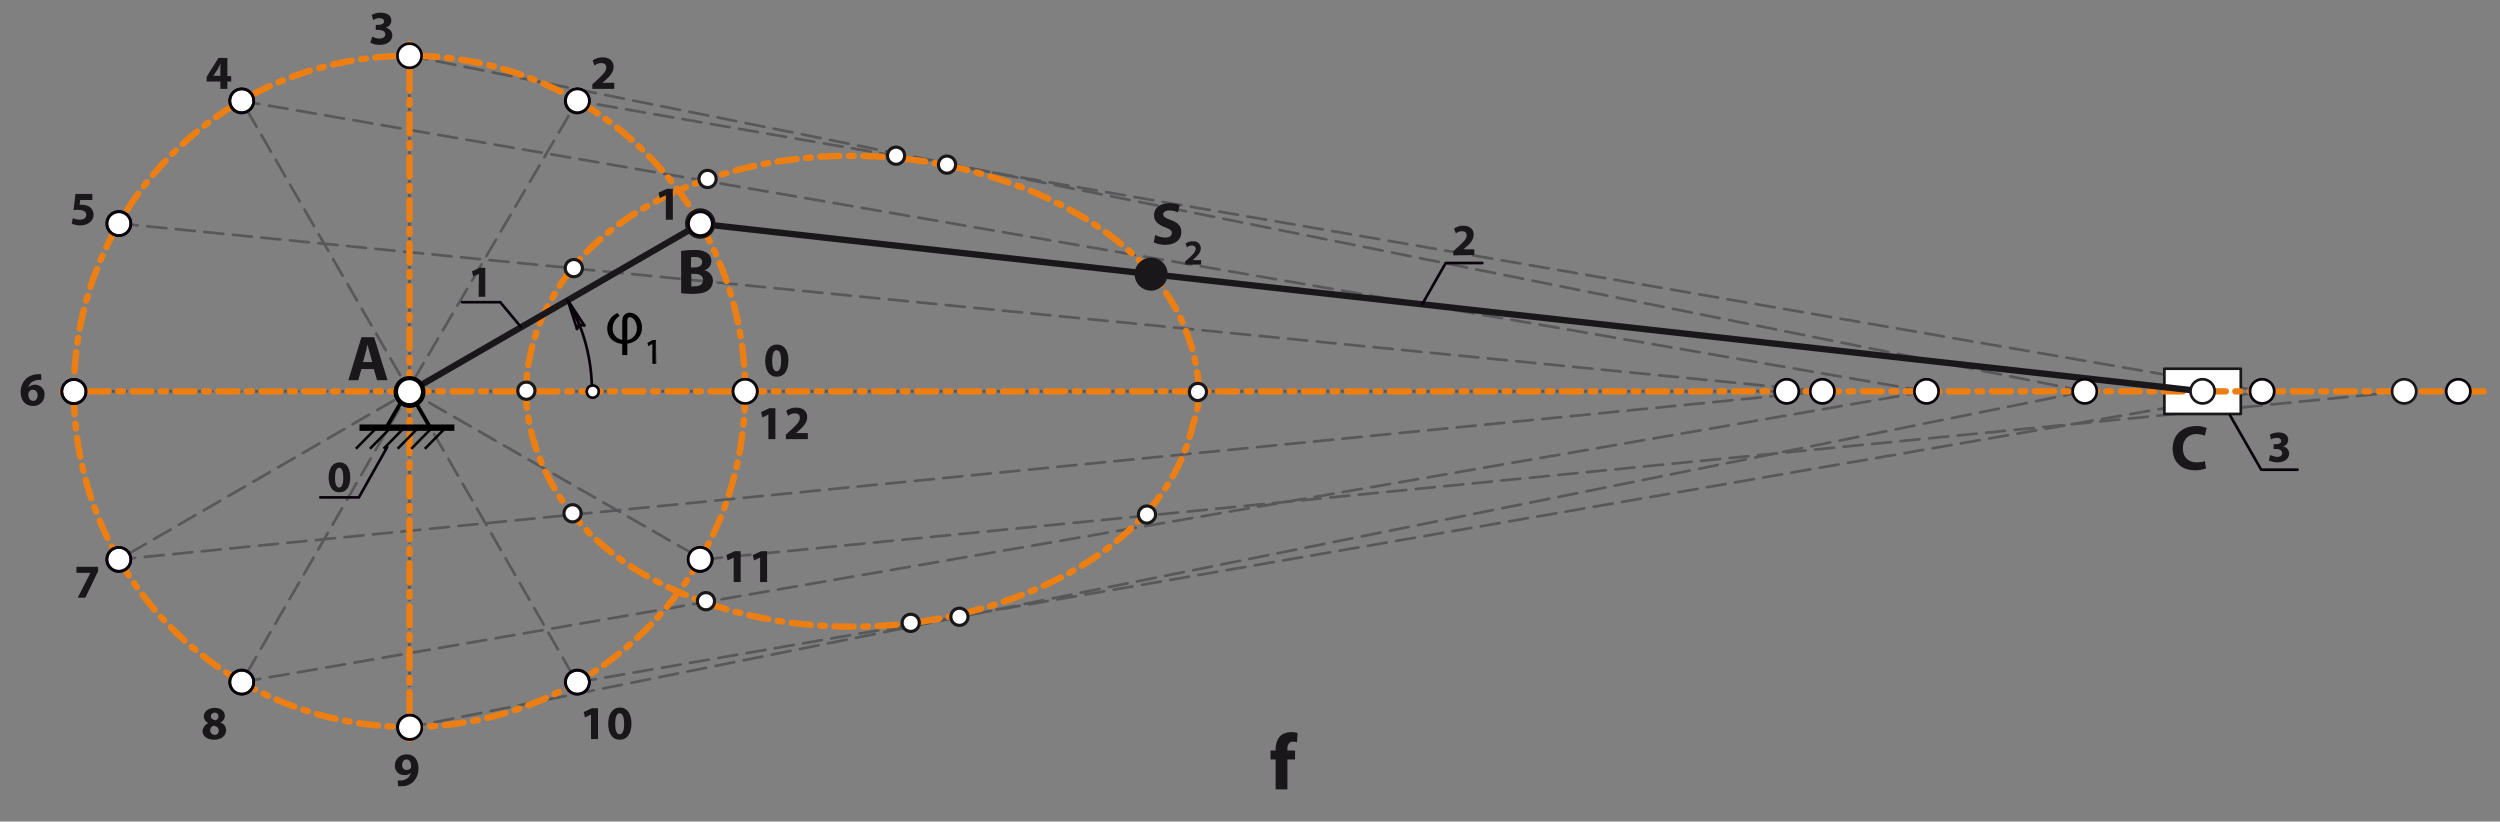 <?xml version="1.0" encoding="utf-8"?>
<!-- Generator: Adobe Illustrator 22.1.0, SVG Export Plug-In . SVG Version: 6.00 Build 0)  -->
<svg version="1.1" id="_x33_f29a92e-9526-49a9-8b02-9f700ded9a21"
	 xmlns="http://www.w3.org/2000/svg" xmlns:xlink="http://www.w3.org/1999/xlink" x="0px" y="0px" viewBox="0 0 785.1 258"
	 style="enable-background:new 0 0 785.1 258;" xml:space="preserve">
<rect x="0" y="0" width="785.1" height="258" fill="#808080" stroke="none"/>
<style type="text/css">
	.st0{enable-background:new    ;}
	.st1{fill:#1A171B;}
	.st2{fill:none;stroke:#58585A;stroke-width:0.85;stroke-linecap:round;stroke-linejoin:round;stroke-dasharray:6,3;}
	.st3{fill:#FFFFFF;stroke:#1A171B;stroke-width:0.85;stroke-linecap:round;stroke-linejoin:round;}
	.st4{fill:none;stroke:#ED7F12;stroke-width:2;stroke-linecap:round;stroke-linejoin:round;stroke-dasharray:6,3,1.5,3;}
	.st5{fill:none;stroke:#09040B;stroke-width:0.85;stroke-linecap:round;stroke-linejoin:round;}
	.st6{fill:#FFFFFF;stroke:#1A171B;stroke-width:2;stroke-linecap:round;stroke-linejoin:round;}
	.st7{fill:#FFFFFF;stroke:#09040B;stroke-width:0.85;stroke-linecap:round;stroke-linejoin:round;}
	.st8{fill:#09040B;}
	.st9{fill:none;stroke:#1A171B;stroke-width:2;stroke-linecap:round;stroke-linejoin:round;}
	.st10{fill:#1A171B;stroke:#1A171B;stroke-width:5;stroke-linecap:round;stroke-linejoin:round;}
	.st11{fill:#FFFFFF;}
	.st12{fill:#FFFFFF;stroke:#1A171B;stroke-linecap:round;stroke-linejoin:round;}
</style>
<title>kp1_Монтажная область 1</title>
<g class="st0">
	<path class="st1" d="M400.6,247.9v-9.4H399v-2.8h1.6v-0.5c0-1.5,0.5-3.1,1.5-4.1c1-0.9,2.3-1.2,3.4-1.2c0.8,0,1.5,0.1,2,0.3
		l-0.2,2.9c-0.3-0.1-0.7-0.2-1.2-0.2c-1.3,0-1.8,1-1.8,2.2v0.6h2.4v2.8h-2.4v9.4H400.6z"/>
</g>
<g>
	<line class="st2" x1="37.3" y1="70.2" x2="572.3" y2="122.9"/>
	<polyline class="st2" points="605,122.9 75.9,214.2 128.6,122.9 37.3,175.7 572.3,122.9 561.1,122.9 128.6,122.9 23.2,122.9 	"/>
	<polyline class="st2" points="654.8,122.9 128.6,17.5 128.6,122.9 75.9,31.7 605,122.9 	"/>
	<polyline class="st2" points="710.4,122.9 181.2,214.3 128.6,122.9 128.6,228.4 654.8,122.9 	"/>
	<polyline class="st2" points="755.1,122.9 220.7,175.7 128.6,122.9 127.9,122.8 181.3,31.7 710.4,122.9 	"/>
</g>
<rect x="679.7" y="115.8" class="st3" width="24" height="14.2"/>
<line class="st4" x1="128.6" y1="122.9" x2="128.6" y2="232.1"/>
<line class="st4" x1="128.6" y1="122.9" x2="237.8" y2="122.9"/>
<line class="st4" x1="234" y1="122.9" x2="782.3" y2="122.9"/>
<circle class="st5" cx="234" cy="122.9" r="3.8"/>
<line class="st4" x1="128.6" y1="122.9" x2="19.5" y2="122.9"/>
<path class="st4" d="M376.6,122.9c-0.2-3.7-0.7-7.4-1.6-11c-0.7-2.9-1.6-5.7-2.7-8.4c-0.9-2.3-1.9-4.5-3.1-6.6s-2.4-4.1-3.8-6.1
	c-1.5-2.1-3.1-4.1-4.8-6c-1.8-2.1-3.8-4-5.9-5.9c-2.3-2.1-4.7-4-7.2-5.8c-2.8-2-5.6-3.9-8.6-5.6c-3.1-1.8-6.5-3.6-10.1-5.3
	s-7.5-3.3-11.6-4.7c-4.1-1.5-8.5-2.8-13.1-4c-4.7-1.2-9.5-2.1-14.3-2.9c-5-0.7-10-1.2-15.1-1.5c-5.1-0.2-10.2-0.2-15.3,0
	c-5,0.3-9.9,0.8-14.9,1.6c-4.7,0.7-9.4,1.7-14,3c-4.3,1.2-8.5,2.5-12.6,4.1c-3.8,1.5-7.5,3.1-11.1,5c-3.2,1.7-6.4,3.5-9.4,5.5
	c-2.7,1.8-5.3,3.7-7.7,5.8c-2.2,1.9-4.3,3.8-6.3,5.9c-1.8,1.9-3.5,4-5.1,6.1c-1.5,2-2.9,4.1-4.2,6.3c-1.2,2.1-2.4,4.2-3.4,6.4
	c-1,2.1-1.8,4.2-2.5,6.4c-0.7,2.1-1.3,4.2-1.7,6.3c-0.4,2-0.8,4-1,6c-0.2,1.9-0.3,3.8-0.3,5.7c0,1.9,0.1,3.8,0.4,5.7
	c0.2,1.9,0.6,3.9,1,5.8c0.5,2,1,4,1.7,6c0.7,2.1,1.5,4.1,2.4,6.1c1,2.1,2,4.2,3.2,6.2c1.2,2.1,2.5,4.1,4,6c1.5,2,3.1,3.9,4.7,5.8
	c1.8,1.9,3.6,3.8,5.6,5.5c2.1,1.9,4.3,3.6,6.6,5.3c2.5,1.8,5.1,3.5,7.8,5c2.8,1.6,5.9,3.2,9.2,4.7s6.8,2.9,10.6,4.2s7.8,2.5,12,3.5
	s8.7,1.8,13.3,2.5c4.6,0.6,9.5,1,14.4,1.2s10,0.1,15.1-0.2s10.2-0.9,15.2-1.8c5-0.8,9.9-1.9,14.8-3.3c4.7-1.3,9.3-2.8,13.8-4.6
	c4.2-1.7,8.4-3.5,12.4-5.6c3.7-1.9,7.2-4,10.6-6.3c3-2,5.9-4.2,8.6-6.6c2.4-2.1,4.7-4.3,6.8-6.6c1.9-2.1,3.7-4.3,5.3-6.5
	c1.5-2.1,2.9-4.3,4.1-6.5s2.3-4.5,3.2-6.9c1.1-2.7,2-5.5,2.6-8.4C375.9,130,376.4,126.5,376.6,122.9"/>
<circle class="st4" cx="128.6" cy="122.9" r="105.4"/>
<path class="st6" d="M223.7,70.2c0-2.1-1.7-3.8-3.8-3.8s-3.8,1.7-3.8,3.8c0,2.1,1.7,3.8,3.8,3.8l0,0C222,74,223.7,72.3,223.7,70.2z"
	/>
<path class="st5" d="M185.1,31.7c0-2.1-1.7-3.8-3.8-3.8s-3.8,1.7-3.8,3.8s1.7,3.8,3.8,3.8C183.4,35.4,185.1,33.7,185.1,31.7z"/>
<path class="st7" d="M79.2,29.8c-1-1.8-3.3-2.4-5.1-1.4c-1.8,1-2.4,3.3-1.4,5.1c1,1.8,3.3,2.4,5.1,1.4l0,0
	C79.6,33.9,80.2,31.6,79.2,29.8z"/>
<path class="st7" d="M39.2,67c-1.8-1-4.1-0.4-5.1,1.4s-0.4,4.1,1.4,5.1c1.8,1,4.1,0.4,5.1-1.4l0,0C41.6,70.3,41,68,39.2,67z"/>
<path class="st7" d="M23.2,119.2c-2.1,0-3.8,1.7-3.8,3.8s1.7,3.8,3.8,3.8s3.8-1.7,3.8-3.8l0,0C27,120.9,25.3,119.2,23.2,119.2z"/>
<path class="st7" d="M35.5,172.4c-1.8,1-2.4,3.3-1.4,5.1s3.3,2.4,5.1,1.4s2.4-3.3,1.4-5.1l0,0C39.6,172,37.3,171.4,35.5,172.4z"/>
<path class="st7" d="M72.7,212.4c-1,1.8-0.4,4.1,1.4,5.1s4.1,0.4,5.1-1.4c1-1.8,0.4-4.1-1.4-5.1C76,210,73.7,210.6,72.7,212.4z"/>
<path class="st7" d="M178.1,216.1c1,1.8,3.3,2.4,5.1,1.4s2.4-3.3,1.4-5.1s-3.3-2.4-5.1-1.4S177.1,214.3,178.1,216.1z"/>
<path class="st5" d="M132.4,228.4c0-2.1-1.7-3.8-3.8-3.8c-2.1,0-3.8,1.7-3.8,3.8s1.7,3.8,3.8,3.8
	C130.7,232.1,132.4,230.4,132.4,228.4z"/>
<path class="st5" d="M223.7,175.7c0-2.1-1.7-3.8-3.8-3.8s-3.8,1.7-3.8,3.8s1.7,3.8,3.8,3.8l0,0C222,179.4,223.7,177.7,223.7,175.7z"
	/>
<path class="st5" d="M185.9,122.9c0-10.1-2.6-20-7.7-28.7"/>
<circle class="st8" cx="185.9" cy="122.9" r="0.6"/>
<line class="st9" x1="131.9" y1="121.1" x2="216.7" y2="72.1"/>
<line class="st9" x1="223.6" y1="70.7" x2="688" y2="122.5"/>
<path class="st3" d="M695.5,122.9c0-2.1-1.7-3.8-3.8-3.8s-3.8,1.7-3.8,3.8c0,2.1,1.7,3.8,3.8,3.8C693.8,126.7,695.5,125,695.5,122.9
	z"/>
<path class="st3" d="M758.8,122.9c0-2.1-1.7-3.8-3.8-3.8s-3.8,1.7-3.8,3.8c0,2.1,1.7,3.8,3.8,3.8l0,0
	C757.1,126.7,758.8,125,758.8,122.9z"/>
<path class="st10" d="M364.2,86.1c0-1.5-1.2-2.7-2.7-2.7s-2.7,1.2-2.7,2.7s1.2,2.7,2.7,2.7l0,0C363,88.7,364.2,87.5,364.2,86.1z"/>
<path class="st7" d="M775.8,122.9c0-2.1-1.7-3.8-3.8-3.8s-3.8,1.7-3.8,3.8c0,2.1,1.7,3.8,3.8,3.8l0,0
	C774.1,126.7,775.8,125,775.8,122.9z"/>
<path class="st7" d="M714.2,122.9c0-2.1-1.7-3.8-3.8-3.8s-3.8,1.7-3.8,3.8c0,2.1,1.7,3.8,3.8,3.8C712.5,126.7,714.2,125,714.2,122.9
	z"/>
<path class="st7" d="M658.5,122.9c0-2.1-1.7-3.8-3.8-3.8s-3.8,1.7-3.8,3.8c0,2.1,1.7,3.8,3.8,3.8C656.8,126.7,658.5,125,658.5,122.9
	z"/>
<path class="st7" d="M608.8,122.9c0-2.1-1.7-3.8-3.8-3.8s-3.8,1.7-3.8,3.8c0,2.1,1.7,3.8,3.8,3.8C607.1,126.7,608.8,125,608.8,122.9
	z"/>
<path class="st7" d="M576.1,122.9c0-2.1-1.7-3.8-3.8-3.8s-3.8,1.7-3.8,3.8c0,2.1,1.7,3.8,3.8,3.8l0,0
	C574.4,126.7,576.1,125,576.1,122.9z"/>
<circle class="st7" cx="561.1" cy="122.9" r="3.8"/>
<line class="st4" x1="128.6" y1="122.9" x2="128.6" y2="13.8"/>
<line class="st5" x1="178.3" y1="94.3" x2="183.5" y2="102.2"/>
<line class="st5" x1="183.5" y1="102.2" x2="181.9" y2="101.9"/>
<line class="st5" x1="181.9" y1="101.9" x2="181.2" y2="103.3"/>
<line class="st5" x1="181.2" y1="103.3" x2="178.3" y2="94.3"/>
<line class="st5" x1="181.9" y1="101.8" x2="178.3" y2="94.3"/>
<polyline class="st5" points="163.6,102.7 157.1,94.9 145.1,94.9 "/>
<polyline class="st5" points="446.6,95.6 454,82.6 465.5,82.6 "/>
<g>
	<g>
		<g>
			<rect x="118.1" y="127.7" transform="matrix(0.503 -0.864 0.864 0.503 -48.873 171.647)" width="13.6" height="1.2"/>
			<rect x="131.2" y="121.6" transform="matrix(0.864 -0.503 0.503 0.864 -46.721 83.832)" width="1.2" height="13.6"/>
		</g>
		<rect x="112.9" y="133.3" width="29.8" height="2"/>
		<g>
			<rect x="110.5" y="137.5" transform="matrix(0.702 -0.712 0.712 0.702 -63.992 122.796)" width="8.6" height="0.8"/>
			<rect x="114.9" y="137.5" transform="matrix(0.702 -0.712 0.712 0.702 -62.664 125.925)" width="8.6" height="0.8"/>
			<rect x="119.2" y="137.5" transform="matrix(0.702 -0.712 0.712 0.702 -61.408 128.978)" width="8.6" height="0.8"/>
			<rect x="123.6" y="137.5" transform="matrix(0.702 -0.712 0.712 0.702 -60.08 132.107)" width="8.6" height="0.8"/>
			<rect x="127.9" y="137.5" transform="matrix(0.702 -0.712 0.712 0.702 -58.823 135.207)" width="8.6" height="0.8"/>
			<rect x="132.2" y="137.5" transform="matrix(0.702 -0.712 0.712 0.702 -57.567 138.261)" width="8.6" height="0.8"/>
		</g>
	</g>
	<g>
		<circle class="st11" cx="128.6" cy="123.1" r="4.3"/>
		<path d="M128.6,128.1c-2.7,0-5-2.2-5-4.9c0,0,0,0,0-0.1c0-2.8,2.2-5,5-5s5,2.2,5,5l0,0c0.1,2.7-2.1,4.9-4.7,5
			C128.7,128.1,128.6,128.1,128.6,128.1z M128.6,119.4c-2,0-3.6,1.6-3.6,3.6s1.6,3.6,3.6,3.6s3.6-1.6,3.6-3.6l0,0
			C132.1,121,130.6,119.4,128.6,119.4L128.6,119.4L128.6,119.4z"/>
	</g>
</g>
<g>
	<path d="M194.6,99.2c-1.3,0.8-2.2,2.2-2.2,3.8c-0.2,1.8,1.2,3.5,3,3.7V101c0-2,1.1-2.8,2.4-2.8c1.8,0,3.8,1.8,3.8,4.6
		c0.1,2.7-1.9,4.9-4.6,5.1v3.6h-1.6V108c-2.3-0.2-4.7-1.6-4.7-4.9c0-2.1,1.3-4,3.2-4.8L194.6,99.2z M197,106.8
		c1.8-0.3,3.1-1.9,3-3.8c0-1.9-1.1-3.4-2.2-3.4c-0.5,0-0.8,0.4-0.8,1.3V106.8z"/>
	<g>
		<path d="M205,107.8L205,107.8l-1.3,0.7l-0.2-0.8l1.6-0.9h0.8v7.3H205V107.8z"/>
		<path d="M206.1,114.3h-1.2V108l-1.3,0.7l-0.3-1l1.7-0.9h1C206,106.8,206.1,114.3,206.1,114.3z M205.2,114.1h0.7v-7h-0.7l-1.5,0.8
			l0.1,0.5l1.2-0.6h0.1v0.1L205.2,114.1L205.2,114.1z"/>
	</g>
</g>
<path class="st1" d="M150.4,86L150.4,86l-1.8,0.8l-0.4-1.6l2.4-1.1h1.8v9.1h-2.1L150.4,86z"/>
<g>
	<path class="st1" d="M247.6,113.2c0,3-1.2,5.1-3.7,5.1s-3.6-2.3-3.6-5c0-2.8,1.2-5.1,3.7-5.1C246.6,108.2,247.6,110.5,247.6,113.2z
		 M242.5,113.3c0,2.2,0.5,3.3,1.4,3.3s1.4-1.1,1.4-3.3c0-2.2-0.5-3.3-1.4-3.3C243.1,109.9,242.5,111,242.5,113.3L242.5,113.3z"/>
	<g>
		<path class="st1" d="M241.3,130.2L241.3,130.2l-1.9,0.9l-0.4-1.7l2.6-1.2h1.9v9.7h-2.2L241.3,130.2L241.3,130.2z"/>
		<path class="st1" d="M246.8,137.9v-1.4l1.2-1.1c2.1-1.9,3.2-3,3.2-4.2c0-0.8-0.5-1.4-1.6-1.4c-0.8,0-1.5,0.3-2.1,0.8l-0.6-1.6
			c0.9-0.7,2-1,3.2-1c2.2,0,3.4,1.3,3.4,3c0,1.6-1.2,3-2.6,4.2L250,136l0,0h3.7v1.9H246.8z"/>
	</g>
	<path class="st1" d="M209.1,61.3L209.1,61.3l-1.9,0.9l-0.4-1.7l2.6-1.2h1.9V69h-2.2L209.1,61.3L209.1,61.3z"/>
	<path class="st1" d="M186,27.9v-1.4l1.2-1.1c2.1-1.9,3.2-3,3.2-4.2c0-0.8-0.5-1.4-1.6-1.4c-0.8,0-1.5,0.3-2.1,0.8l-0.6-1.6
		c0.9-0.7,2-1,3.2-1c2.2,0,3.4,1.3,3.4,3c0,1.6-1.2,3-2.6,4.2l-0.9,0.8l0,0h3.7v1.9H186z"/>
	<path class="st1" d="M116.9,11.5c0.7,0.4,1.5,0.6,2.3,0.6c1.2,0,1.8-0.6,1.8-1.3c0-1-1-1.4-2-1.4h-1V7.8h0.9c0.8,0,1.7-0.3,1.7-1.1
		c0-0.6-0.5-1-1.4-1c-0.7,0-1.4,0.2-2,0.6l-0.5-1.6c0.9-0.5,2-0.8,3-0.7c2.1,0,3.2,1.1,3.2,2.4c0,1.1-0.7,2-1.8,2.3l0,0
		c1.2,0.2,2.1,1.2,2.1,2.4c0,1.7-1.5,3-4,3c-1,0-2-0.2-2.9-0.7L116.9,11.5z"/>
	<path class="st1" d="M69.2,27.9v-2.3h-4.3v-1.5l3.7-5.9h2.8v5.7h1.2v1.7h-1.2v2.3C71.4,27.9,69.2,27.9,69.2,27.9z M69.2,23.9v-2.2
		c0-0.6,0-1.2,0.1-1.8l0,0c-0.3,0.6-0.6,1.2-0.9,1.8L67,23.8l0,0h2.2V23.9z"/>
	<path class="st1" d="M29,62.8h-3.8L25,64.3c0.2,0,0.4,0,0.6,0c0.9,0,1.8,0.2,2.6,0.7c0.8,0.6,1.2,1.5,1.2,2.4
		c0,1.8-1.6,3.4-4.2,3.4c-0.9,0-1.9-0.2-2.7-0.6l0.4-1.7c0.7,0.3,1.4,0.5,2.2,0.5c0.9,0,2-0.4,2-1.5c0-1-0.8-1.6-2.7-1.6
		c-0.4,0-0.9,0-1.3,0.1l0.6-5.1H29V62.8z"/>
	<path class="st1" d="M13,119.3c-0.3,0-0.6,0-0.9,0c-2,0.2-2.9,1.2-3.2,2.3l0,0c0.6-0.5,1.3-0.8,2.1-0.8c1.6,0,3,1.3,3,2.9
		c0,0.1,0,0.2,0,0.3c0,1.9-1.5,3.5-3.5,3.5h-0.1c-2.6,0-3.9-1.9-3.9-4.3c-0.1-1.6,0.6-3.2,1.7-4.3c1-0.9,2.4-1.4,3.8-1.4
		c0.3,0,0.6,0,0.9,0L13,119.3z M11.8,124.1c0.1-0.8-0.5-1.6-1.3-1.7c-0.1,0-0.1,0-0.2,0c-0.6,0-1.1,0.3-1.3,0.9
		c-0.1,0.2-0.1,0.4-0.1,0.6c0,1,0.5,2,1.6,2C11.3,125.9,11.8,125.1,11.8,124.1z"/>
	<path class="st1" d="M30.8,178v1.4l-4,8.3h-2.4l4-7.8l0,0H24V178H30.8z"/>
	<path class="st1" d="M65.4,227.1c-0.8-0.4-1.4-1.2-1.4-2.1c0-1.6,1.5-2.7,3.4-2.7c2.3,0,3.2,1.3,3.2,2.5c0,0.9-0.6,1.8-1.4,2.1l0,0
		c1.1,0.3,1.8,1.3,1.8,2.4c0,1.8-1.5,3-3.8,3c-2.5,0-3.6-1.4-3.6-2.7C63.7,228.5,64.4,227.5,65.4,227.1L65.4,227.1z M68.7,229.5
		c0-0.9-0.6-1.4-1.5-1.6c-0.7,0.1-1.2,0.7-1.2,1.5c0,0.7,0.6,1.3,1.3,1.4h0.1C68.1,230.8,68.7,230.3,68.7,229.5L68.7,229.5
		L68.7,229.5z M66.2,224.9c0,0.7,0.6,1.1,1.4,1.3c0.6-0.1,1-0.6,1-1.2c0.1-0.6-0.4-1.2-1-1.2c-0.1,0-0.1,0-0.2,0
		C66.8,223.8,66.3,224.2,66.2,224.9C66.2,224.8,66.2,224.8,66.2,224.9L66.2,224.9z"/>
	<path class="st1" d="M124.9,245.1c0.3,0,0.7,0,1,0c0.7,0,1.3-0.2,1.9-0.6c0.6-0.4,1.1-1.1,1.2-1.8l0,0c-0.5,0.5-1.2,0.8-2,0.7
		c-1.6,0.1-3-1.2-3-2.8c0-0.1,0-0.2,0-0.2c0-2,1.6-3.5,3.6-3.5h0.1c2.5,0,3.7,1.9,3.7,4.2c0.1,1.7-0.5,3.3-1.7,4.5
		c-1,0.9-2.4,1.4-3.7,1.3c-0.3,0-0.7,0-1,0L124.9,245.1z M126.3,240.2c-0.1,0.8,0.5,1.5,1.2,1.6c0.1,0,0.1,0,0.2,0
		c0.5,0,1-0.2,1.3-0.6c0.1-0.2,0.1-0.4,0.1-0.6c0-1-0.4-2.1-1.4-2.1C126.8,238.5,126.3,239.2,126.3,240.2L126.3,240.2z"/>
	<g>
		<path class="st1" d="M185.6,224.4L185.6,224.4l-1.9,0.9l-0.4-1.7l2.6-1.2h1.9v9.7h-2.2L185.6,224.4L185.6,224.4z"/>
		<path class="st1" d="M198.3,227.2c0,3-1.2,5.1-3.7,5.1s-3.6-2.3-3.6-5c0-2.8,1.2-5.1,3.7-5.1S198.3,224.5,198.3,227.2z
			 M193.2,227.3c0,2.2,0.5,3.3,1.4,3.3s1.4-1.1,1.4-3.3s-0.5-3.3-1.4-3.3C193.8,223.9,193.2,225,193.2,227.3L193.2,227.3z"/>
	</g>
	<g>
		<path class="st1" d="M230.4,175.1L230.4,175.1l-1.9,0.9l-0.4-1.7l2.6-1.2h1.9v9.7h-2.2L230.4,175.1L230.4,175.1z"/>
		<path class="st1" d="M238.7,175.1L238.7,175.1l-1.9,0.9l-0.4-1.7l2.6-1.2h1.9v9.7h-2.2L238.7,175.1L238.7,175.1z"/>
	</g>
</g>
<path class="st1" d="M113.5,115.9l-1,3.5h-3.1l4.1-13.5h4l4.2,13.5h-3.3l-1-3.5H113.5z M116.9,113.7l-0.8-2.9
	c-0.2-0.8-0.5-1.8-0.7-2.6l0,0c-0.2,0.8-0.4,1.8-0.6,2.6l-0.8,2.9H116.9z"/>
<path class="st1" d="M213.9,78.8c1.3-0.2,2.6-0.3,3.9-0.3c1.4-0.1,2.8,0.1,4,0.8c1,0.5,1.6,1.5,1.6,2.7c0,1.3-0.9,2.5-2.2,2.9l0,0
	c1.6,0.3,2.7,1.7,2.7,3.3c0,1.1-0.5,2.2-1.4,2.9c-1,0.8-2.6,1.2-5.3,1.2c-1.1,0-2.2-0.1-3.3-0.2V78.8z M217,84h1
	c1.6,0,2.5-0.7,2.5-1.7s-0.8-1.6-2.2-1.6c-0.4,0-0.9,0-1.3,0.1V84z M217,89.9c0.4,0,0.8,0.1,1.2,0c1.4,0,2.6-0.5,2.6-2
	c0-1.3-1.2-1.9-2.7-1.9h-1v3.9H217z"/>
<path class="st1" d="M692.8,147.1c-1.1,0.4-2.3,0.6-3.4,0.6c-4.7,0-7.1-2.9-7.1-6.8c0-4.6,3.3-7.1,7.4-7.1c1.1-0.1,2.3,0.2,3.3,0.6
	l-0.6,2.4c-0.8-0.3-1.7-0.5-2.6-0.5c-2.4,0-4.3,1.5-4.3,4.5c0,2.7,1.6,4.4,4.3,4.4c0.9,0,1.7-0.1,2.6-0.4L692.8,147.1z"/>
<polyline class="st5" points="121.6,140.4 112.7,156.2 100.6,156.2 "/>
<path class="st1" d="M110,149.9c0,2.8-1.1,4.7-3.4,4.7c-2.4,0-3.4-2.1-3.4-4.7c0-2.6,1.1-4.7,3.5-4.7C109,145.2,110,147.4,110,149.9
	z M105.2,150c0,2.1,0.5,3.1,1.3,3.1s1.3-1,1.3-3.1c0-2-0.4-3.1-1.3-3.1C105.8,146.9,105.2,147.8,105.2,150z"/>
<polyline class="st5" points="700.3,130.4 710.1,147.5 721.5,147.5 "/>
<path class="st1" d="M712.9,142.9c0.7,0.3,1.4,0.5,2.1,0.6c1.1,0,1.7-0.5,1.7-1.2c0-0.9-0.9-1.3-1.8-1.3H714v-1.5h0.8
	c0.7,0,1.6-0.3,1.6-1c0-0.5-0.4-1-1.3-1c-0.7,0-1.3,0.2-1.9,0.5l-0.4-1.5c0.9-0.5,1.8-0.7,2.8-0.7c1.9,0,3,1,3,2.3
	c0,1-0.7,1.9-1.7,2.1l0,0c1.1,0.1,2,1.1,2,2.2c0,1.6-1.4,2.8-3.7,2.8c-0.9,0-1.9-0.2-2.7-0.6L712.9,142.9z"/>
<path class="st7" d="M187.1,124.6c0.9-0.5,1.2-1.7,0.7-2.6s-1.7-1.2-2.6-0.7s-1.2,1.7-0.7,2.6l0,0
	C185,124.9,186.2,125.2,187.1,124.6z"/>
<path class="st1" d="M456.4,80.2v-1.3l1.2-1.1c2-1.8,3-2.8,3-3.9c0-0.7-0.4-1.3-1.5-1.3c-0.7,0-1.4,0.3-1.9,0.7l-0.6-1.5
	c0.9-0.6,1.9-1,3-0.9c2.1,0,3.2,1.2,3.2,2.8c0,1.5-1.1,2.8-2.4,3.9l-0.8,0.7l0,0h3.4v1.8L456.4,80.2z"/>
<g>
	<path class="st1" d="M362.8,73.8c1,0.5,2.1,0.8,3.2,0.8c1.3,0,2-0.6,2-1.4s-0.6-1.3-2.1-1.8c-2.1-0.8-3.5-1.9-3.5-3.8
		c0-2.2,1.8-3.8,4.8-3.8c1.1,0,2.2,0.2,3.3,0.6l-0.6,2.3c-0.8-0.4-1.7-0.6-2.7-0.6c-1.3,0-1.9,0.6-1.9,1.2c0,0.8,0.7,1.2,2.4,1.8
		c2.3,0.8,3.3,2,3.3,3.8c0,2.1-1.6,4-5.1,4c-1.3,0-2.5-0.3-3.6-0.8L362.8,73.8z"/>
	<path class="st1" d="M372.2,83.1v-1l0.9-0.8c1.6-1.4,2.3-2.2,2.4-3.1c0-0.6-0.3-1.1-1.2-1.1c-0.6,0-1.1,0.2-1.5,0.6l-0.5-1.2
		c0.7-0.5,1.5-0.8,2.3-0.7c1.2-0.2,2.3,0.7,2.5,1.9c0,0.1,0,0.2,0,0.3c0,1.2-0.9,2.2-1.9,3.1l-0.7,0.6l0,0h2.7v1.4L372.2,83.1z"/>
</g>
<g>
	<path class="st7" d="M124.9,228.4c0,2.1,1.7,3.8,3.8,3.8c2.1,0,3.8-1.7,3.8-3.8s-1.7-3.8-3.8-3.8
		C126.6,224.6,124.9,226.3,124.9,228.4z"/>
	<path class="st7" d="M218,178.9c1.8,1,4.1,0.4,5.1-1.4c1-1.8,0.4-4.1-1.4-5.1c-1.8-1-4.1-0.4-5.1,1.4
		C215.6,175.6,216.2,177.9,218,178.9z"/>
	<path class="st7" d="M234,126.7c2.1,0,3.8-1.7,3.8-3.8c0-2.1-1.7-3.8-3.8-3.8s-3.8,1.7-3.8,3.8C230.3,125,232,126.7,234,126.7z"/>
	<path class="st5" d="M79.7,31.7c0-2.1-1.7-3.8-3.8-3.8c-2.1,0-3.8,1.7-3.8,3.8s1.7,3.8,3.8,3.8l0,0C78,35.4,79.7,33.7,79.7,31.7z"
		/>
	<circle class="st5" cx="37.3" cy="70.2" r="3.8"/>
	<circle class="st5" cx="37.3" cy="175.7" r="3.8"/>
	<path class="st5" d="M79.7,214.2c0-2.1-1.7-3.8-3.8-3.8s-3.8,1.7-3.8,3.8s1.7,3.8,3.8,3.8l0,0C78,218,79.7,216.3,79.7,214.2z"/>
	<path class="st5" d="M185.1,214.2c0-2.1-1.7-3.8-3.8-3.8s-3.8,1.7-3.8,3.8s1.7,3.8,3.8,3.8C183.4,218,185.1,216.3,185.1,214.2z"/>
	<path class="st7" d="M132.4,17.5c0-2.1-1.7-3.8-3.8-3.8c-2.1,0-3.8,1.7-3.8,3.8s1.7,3.8,3.8,3.8l0,0
		C130.7,21.3,132.4,19.6,132.4,17.5z"/>
	<circle class="st5" cx="23.2" cy="122.9" r="3.8"/>
	<path class="st7" d="M221.8,73.5c1.8-1,2.4-3.3,1.4-5.1c-1-1.8-3.3-2.4-5.1-1.4s-2.4,3.3-1.4,5.1C217.7,73.9,220,74.5,221.8,73.5z"
		/>
	<path class="st7" d="M184.6,33.5c1-1.8,0.4-4.1-1.4-5.1c-1.8-1-4.1-0.4-5.1,1.4s-0.4,4.1,1.4,5.1l0,0
		C181.3,35.9,183.5,35.3,184.6,33.5z"/>
</g>
<g>
	<path class="st12" d="M378.9,123.1c0-1.5-1.2-2.7-2.7-2.7s-2.7,1.2-2.7,2.7s1.2,2.7,2.7,2.7l0,0
		C377.7,125.7,378.9,124.5,378.9,123.1z"/>
	<path class="st12" d="M182.5,161.2c0-1.5-1.2-2.7-2.7-2.7s-2.7,1.2-2.7,2.7s1.2,2.7,2.7,2.7l0,0
		C181.3,163.9,182.5,162.7,182.5,161.2z"/>
	<path class="st12" d="M168,122.7c0-1.5-1.2-2.7-2.7-2.7s-2.7,1.2-2.7,2.7s1.2,2.7,2.7,2.7l0,0C166.8,125.4,168,124.2,168,122.7z"/>
	<path class="st12" d="M182.9,84.2c0-1.5-1.2-2.7-2.7-2.7s-2.7,1.2-2.7,2.7s1.2,2.7,2.7,2.7l0,0C181.7,86.9,182.9,85.7,182.9,84.2z"
		/>
	<path class="st12" d="M224.9,56.2c0-1.5-1.2-2.7-2.7-2.7s-2.7,1.2-2.7,2.7s1.2,2.7,2.7,2.7l0,0C223.7,58.9,224.9,57.7,224.9,56.2z"
		/>
	<path class="st12" d="M284.1,48.9c0-1.5-1.2-2.7-2.7-2.7s-2.7,1.2-2.7,2.7s1.2,2.7,2.7,2.7l0,0C282.9,51.6,284.1,50.4,284.1,48.9z"
		/>
	<path class="st12" d="M288.7,195.6c0-1.5-1.2-2.7-2.7-2.7s-2.7,1.2-2.7,2.7s1.2,2.7,2.7,2.7l0,0
		C287.5,198.3,288.7,197.1,288.7,195.6z"/>
	<path class="st12" d="M362.9,161.6c0-1.5-1.2-2.7-2.7-2.7s-2.7,1.2-2.7,2.7s1.2,2.7,2.7,2.7l0,0C361.7,164.2,362.9,163,362.9,161.6
		z"/>
	<path class="st12" d="M224.4,188.8c0-1.5-1.2-2.7-2.7-2.7s-2.7,1.2-2.7,2.7s1.2,2.7,2.7,2.7l0,0
		C223.2,191.5,224.4,190.3,224.4,188.8z"/>
	<path class="st12" d="M300.1,51.7c0-1.5-1.2-2.7-2.7-2.7s-2.7,1.2-2.7,2.7s1.2,2.7,2.7,2.7l0,0C298.9,54.4,300.1,53.2,300.1,51.7z"
		/>
	<path class="st12" d="M304,193.7c0-1.5-1.2-2.7-2.7-2.7s-2.7,1.2-2.7,2.7s1.2,2.7,2.7,2.7l0,0C302.8,196.4,304,195.2,304,193.7z"/>
</g>
</svg>
